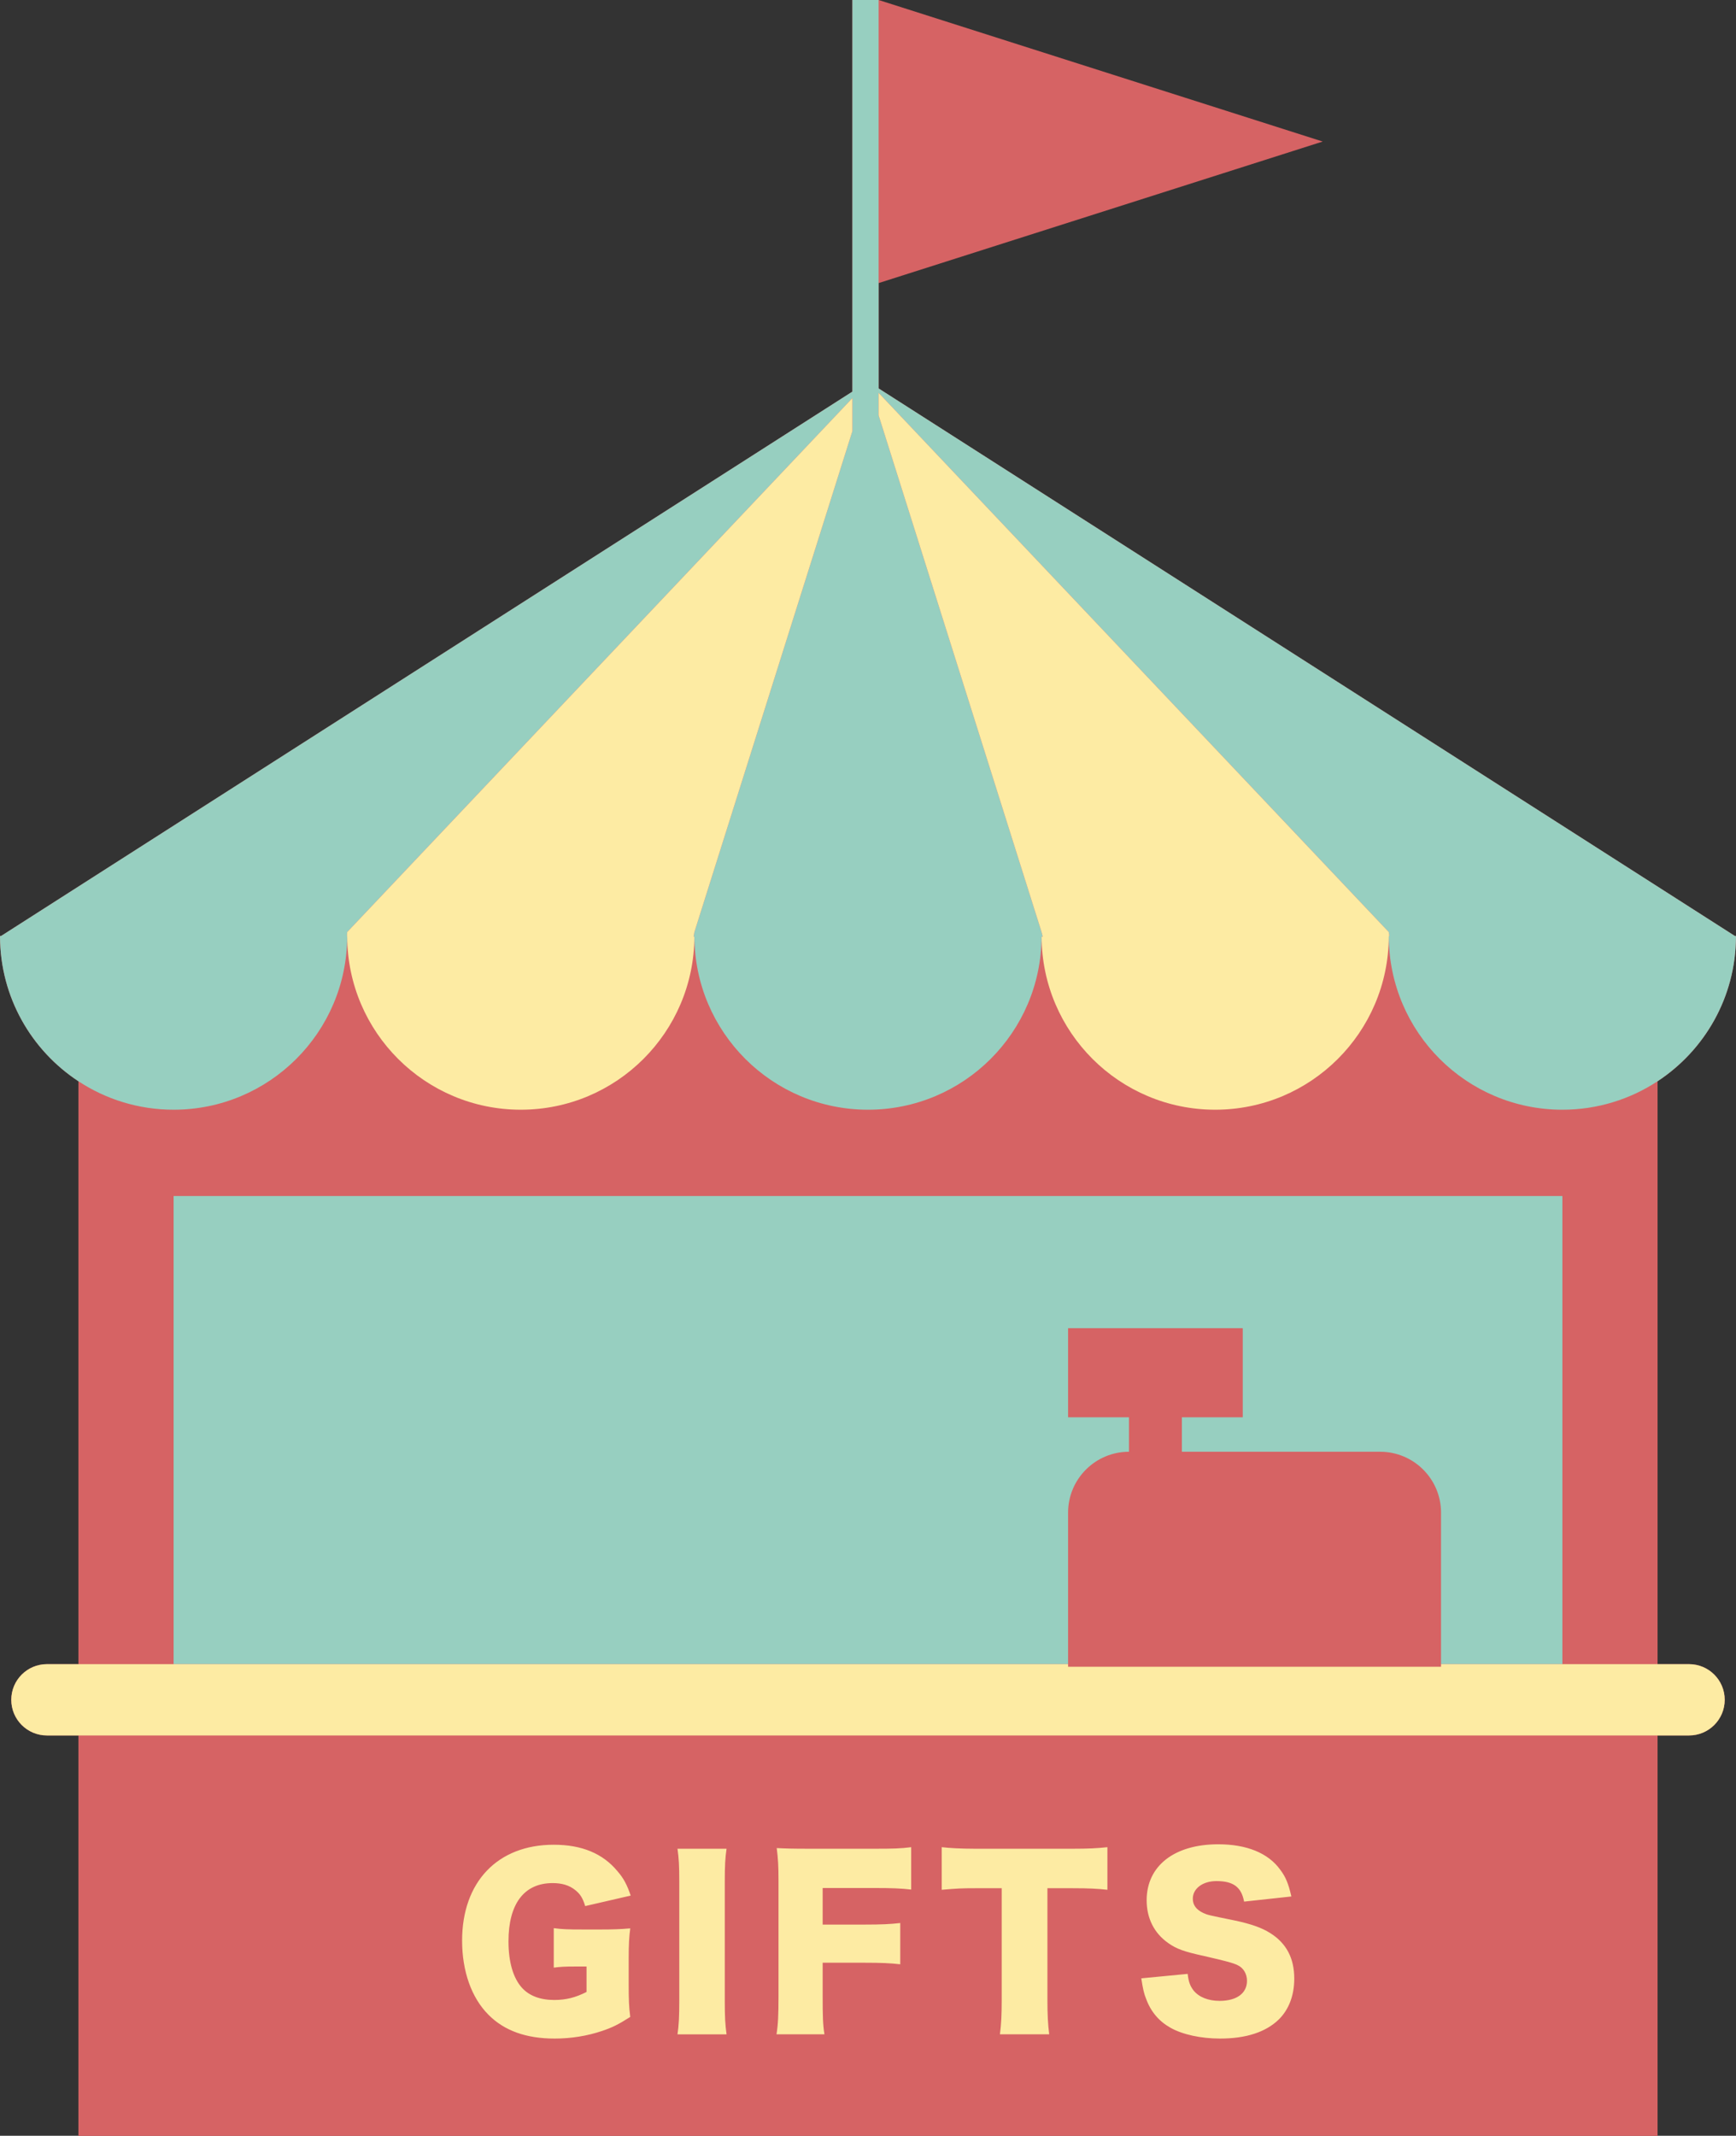<?xml version="1.0" encoding="UTF-8" standalone="no"?><svg xmlns="http://www.w3.org/2000/svg" xmlns:xlink="http://www.w3.org/1999/xlink" fill="#000000" height="595.5" preserveAspectRatio="xMidYMid meet" version="1" viewBox="0.0 0.0 484.2 595.5" width="484.2" zoomAndPan="magnify"><rect x="0.0" y="0.0" width="484.2" height="595.5" fill="#333333" stroke="none"/><g id="change1_1"><path d="M484.191,261.165l0.004,0.003h-0.004c-0.059,16.863-8.742,31.687-21.865,40.311v162.528h8.786 c5.489,0,9.939,4.45,9.939,9.939s-4.45,9.939-9.939,9.939h-8.786v111.657H21.87V483.884h-8.786c-5.489,0-9.939-4.45-9.939-9.939 s4.45-9.939,9.939-9.939h8.786V301.479c-13.123-8.624-21.806-23.448-21.865-40.311H0l0.004-0.003c0-0.057-0.004-0.113-0.004-0.171 h0.271L237.745,109.19V0h7.319L368.92,39.465L245.063,78.929v29.374l238.861,152.691h0.271 C484.195,261.051,484.191,261.107,484.191,261.165z" fill="#d66364"/></g><g id="change2_1"><path d="M484.191,261.165l0.004,0.003h-0.004c-0.059,16.863-8.742,31.687-21.865,40.311 c-7.625,5.011-16.744,7.935-26.55,7.935c-26.683,0-48.321-21.585-48.415-48.246c0-0.058-0.004-0.115-0.004-0.173h0.147l-0.147-1.104 L245.063,109.541v6.267l45.454,144.082l0.277,1.104l0.043,0.173h-0.316h-0.009c-0.094,26.661-21.732,48.246-48.415,48.246 s-48.321-21.585-48.415-48.246h-0.009h-0.217l0.03-0.173l0.191-1.104l44.066-139.684v-9.199L96.839,259.89l-0.061,1.104h0.061 c0,0.058-0.004,0.115-0.004,0.173c-0.094,26.661-21.732,48.246-48.415,48.246c-9.806,0-18.925-2.924-26.55-7.935 c-13.123-8.624-21.806-23.448-21.865-40.311H0l0.004-0.003c0-0.057-0.004-0.113-0.004-0.171h0.271L237.745,109.19V0h7.319v78.929 v29.374l238.861,152.691h0.271C484.195,261.051,484.191,261.107,484.191,261.165z M48.42,464.006h249.488v-42.243 c0-9.377,7.602-16.979,16.979-16.979h0v-9.617h-16.979v-24.844h48.719v24.844h-16.979v9.617h55.302 c9.377,0,16.979,7.602,16.979,16.979v42.243h33.847V333.48H48.42V464.006z" fill="#97cfc0"/></g><g id="change3_1"><path d="M290.517,259.89l-45.454-144.082v-6.267L387.356,259.89l0.147,1.104h-0.147c0,0.058,0.004,0.115,0.004,0.173 h-0.009c-0.094,26.661-21.732,48.246-48.415,48.246s-48.321-21.585-48.415-48.246h0.316l-0.043-0.173L290.517,259.89z M96.835,261.167h0.009c0.094,26.661,21.732,48.246,48.415,48.246s48.321-21.585,48.415-48.246h-0.217l0.03-0.173l0.191-1.104 l44.066-139.684v-9.199L96.839,259.89l-0.061,1.104h0.061C96.839,261.052,96.835,261.109,96.835,261.167z M471.112,464.006h-8.786 h-26.55h-33.847v0.722H297.908v-0.722H48.42H21.87h-8.786c-5.489,0-9.939,4.45-9.939,9.939s4.45,9.939,9.939,9.939h8.786h440.456 h8.786c5.489,0,9.939-4.45,9.939-9.939S476.601,464.006,471.112,464.006z M154.14,525.05c2.612,0,4.665,0.622,6.282,1.929 c1.368,1.057,2.115,2.238,2.799,4.478l12.688-2.923c-0.995-2.985-1.99-4.852-3.669-6.779c-4.104-4.976-10.013-7.401-17.788-7.401 c-15.673,0-25.562,10.387-25.562,26.744c0,8.521,2.612,15.922,7.339,20.648c4.416,4.478,10.573,6.654,18.472,6.654 c4.603,0,9.143-0.746,13.186-2.114c2.799-0.933,4.478-1.741,7.899-3.918c-0.374-2.861-0.436-4.852-0.436-9.268v-6.966 c0-4.042,0.125-6.095,0.436-8.458c-2.737,0.248-5.038,0.311-8.21,0.311h-4.976c-4.354,0-5.846-0.062-8.147-0.373v11.009 c1.928-0.249,2.985-0.312,6.157-0.312h2.985v7.091c-3.047,1.555-5.722,2.238-9.018,2.238c-3.918,0-6.966-1.182-8.956-3.358 c-2.488-2.736-3.794-7.214-3.794-12.998C141.825,530.834,146.179,525.05,154.14,525.05z M202.649,515.472h-13.683 c0.373,2.737,0.498,4.54,0.498,9.205v33.337c0,4.167-0.125,6.779-0.498,9.204h13.683c-0.374-2.612-0.498-4.913-0.498-9.204v-33.337 C202.151,520.137,202.276,518.022,202.649,515.472z M225.723,515.472c-4.789,0-6.53-0.062-9.081-0.187 c0.373,2.924,0.498,4.976,0.498,9.081v32.217c0,5.411-0.125,7.898-0.56,10.635h13.371c-0.435-2.736-0.497-4.976-0.497-10.821v-9.143 h11.692c4.727,0,7.215,0.124,9.951,0.435v-11.506c-2.736,0.312-5.1,0.436-9.951,0.436h-11.692v-10.2h14.305 c5.225,0,7.65,0.125,10.387,0.436v-11.816c-2.923,0.373-4.976,0.435-10.449,0.435H225.723z M271.931,515.472 c-3.794,0-7.215-0.187-9.268-0.435v11.879c4.416-0.373,5.474-0.436,9.392-0.436h7.339v31.346c0,3.919-0.124,6.469-0.497,9.392 h13.745c-0.373-2.923-0.498-5.659-0.498-9.392v-31.346h7.028c4.478,0,6.903,0.124,9.702,0.436v-11.879 c-2.861,0.311-5.349,0.435-9.702,0.435H271.931z M354.275,538.982c-2.363-1.492-5.349-2.55-10.076-3.545 c-7.339-1.493-7.339-1.493-8.582-2.053c-1.99-0.933-2.924-2.238-2.924-3.98c0-2.86,2.799-4.913,6.593-4.913 c4.727,0,6.966,1.68,7.712,5.722l13.186-1.431c-0.809-3.545-1.555-5.41-3.109-7.463c-3.358-4.665-9.392-7.09-17.29-7.09 c-12.253,0-19.965,6.032-19.965,15.61c0,5.038,2.114,9.205,6.033,11.941c2.301,1.617,4.291,2.363,10.013,3.607 c6.469,1.493,8.023,1.928,9.329,2.55c1.617,0.746,2.612,2.426,2.612,4.354c0,3.483-2.86,5.598-7.649,5.598 c-3.172,0-5.784-1.057-7.277-2.923c-0.933-1.244-1.368-2.363-1.617-4.603l-12.937,1.244c0.436,2.86,0.747,4.291,1.369,5.784 c1.306,3.545,3.606,6.219,6.717,7.961c3.358,1.928,8.583,3.047,13.869,3.047c7.277,0,12.75-1.804,16.357-5.286 c2.861-2.799,4.354-6.779,4.354-11.444C360.991,545.948,358.752,541.781,354.275,538.982z" fill="#fdeba3"/></g></svg>